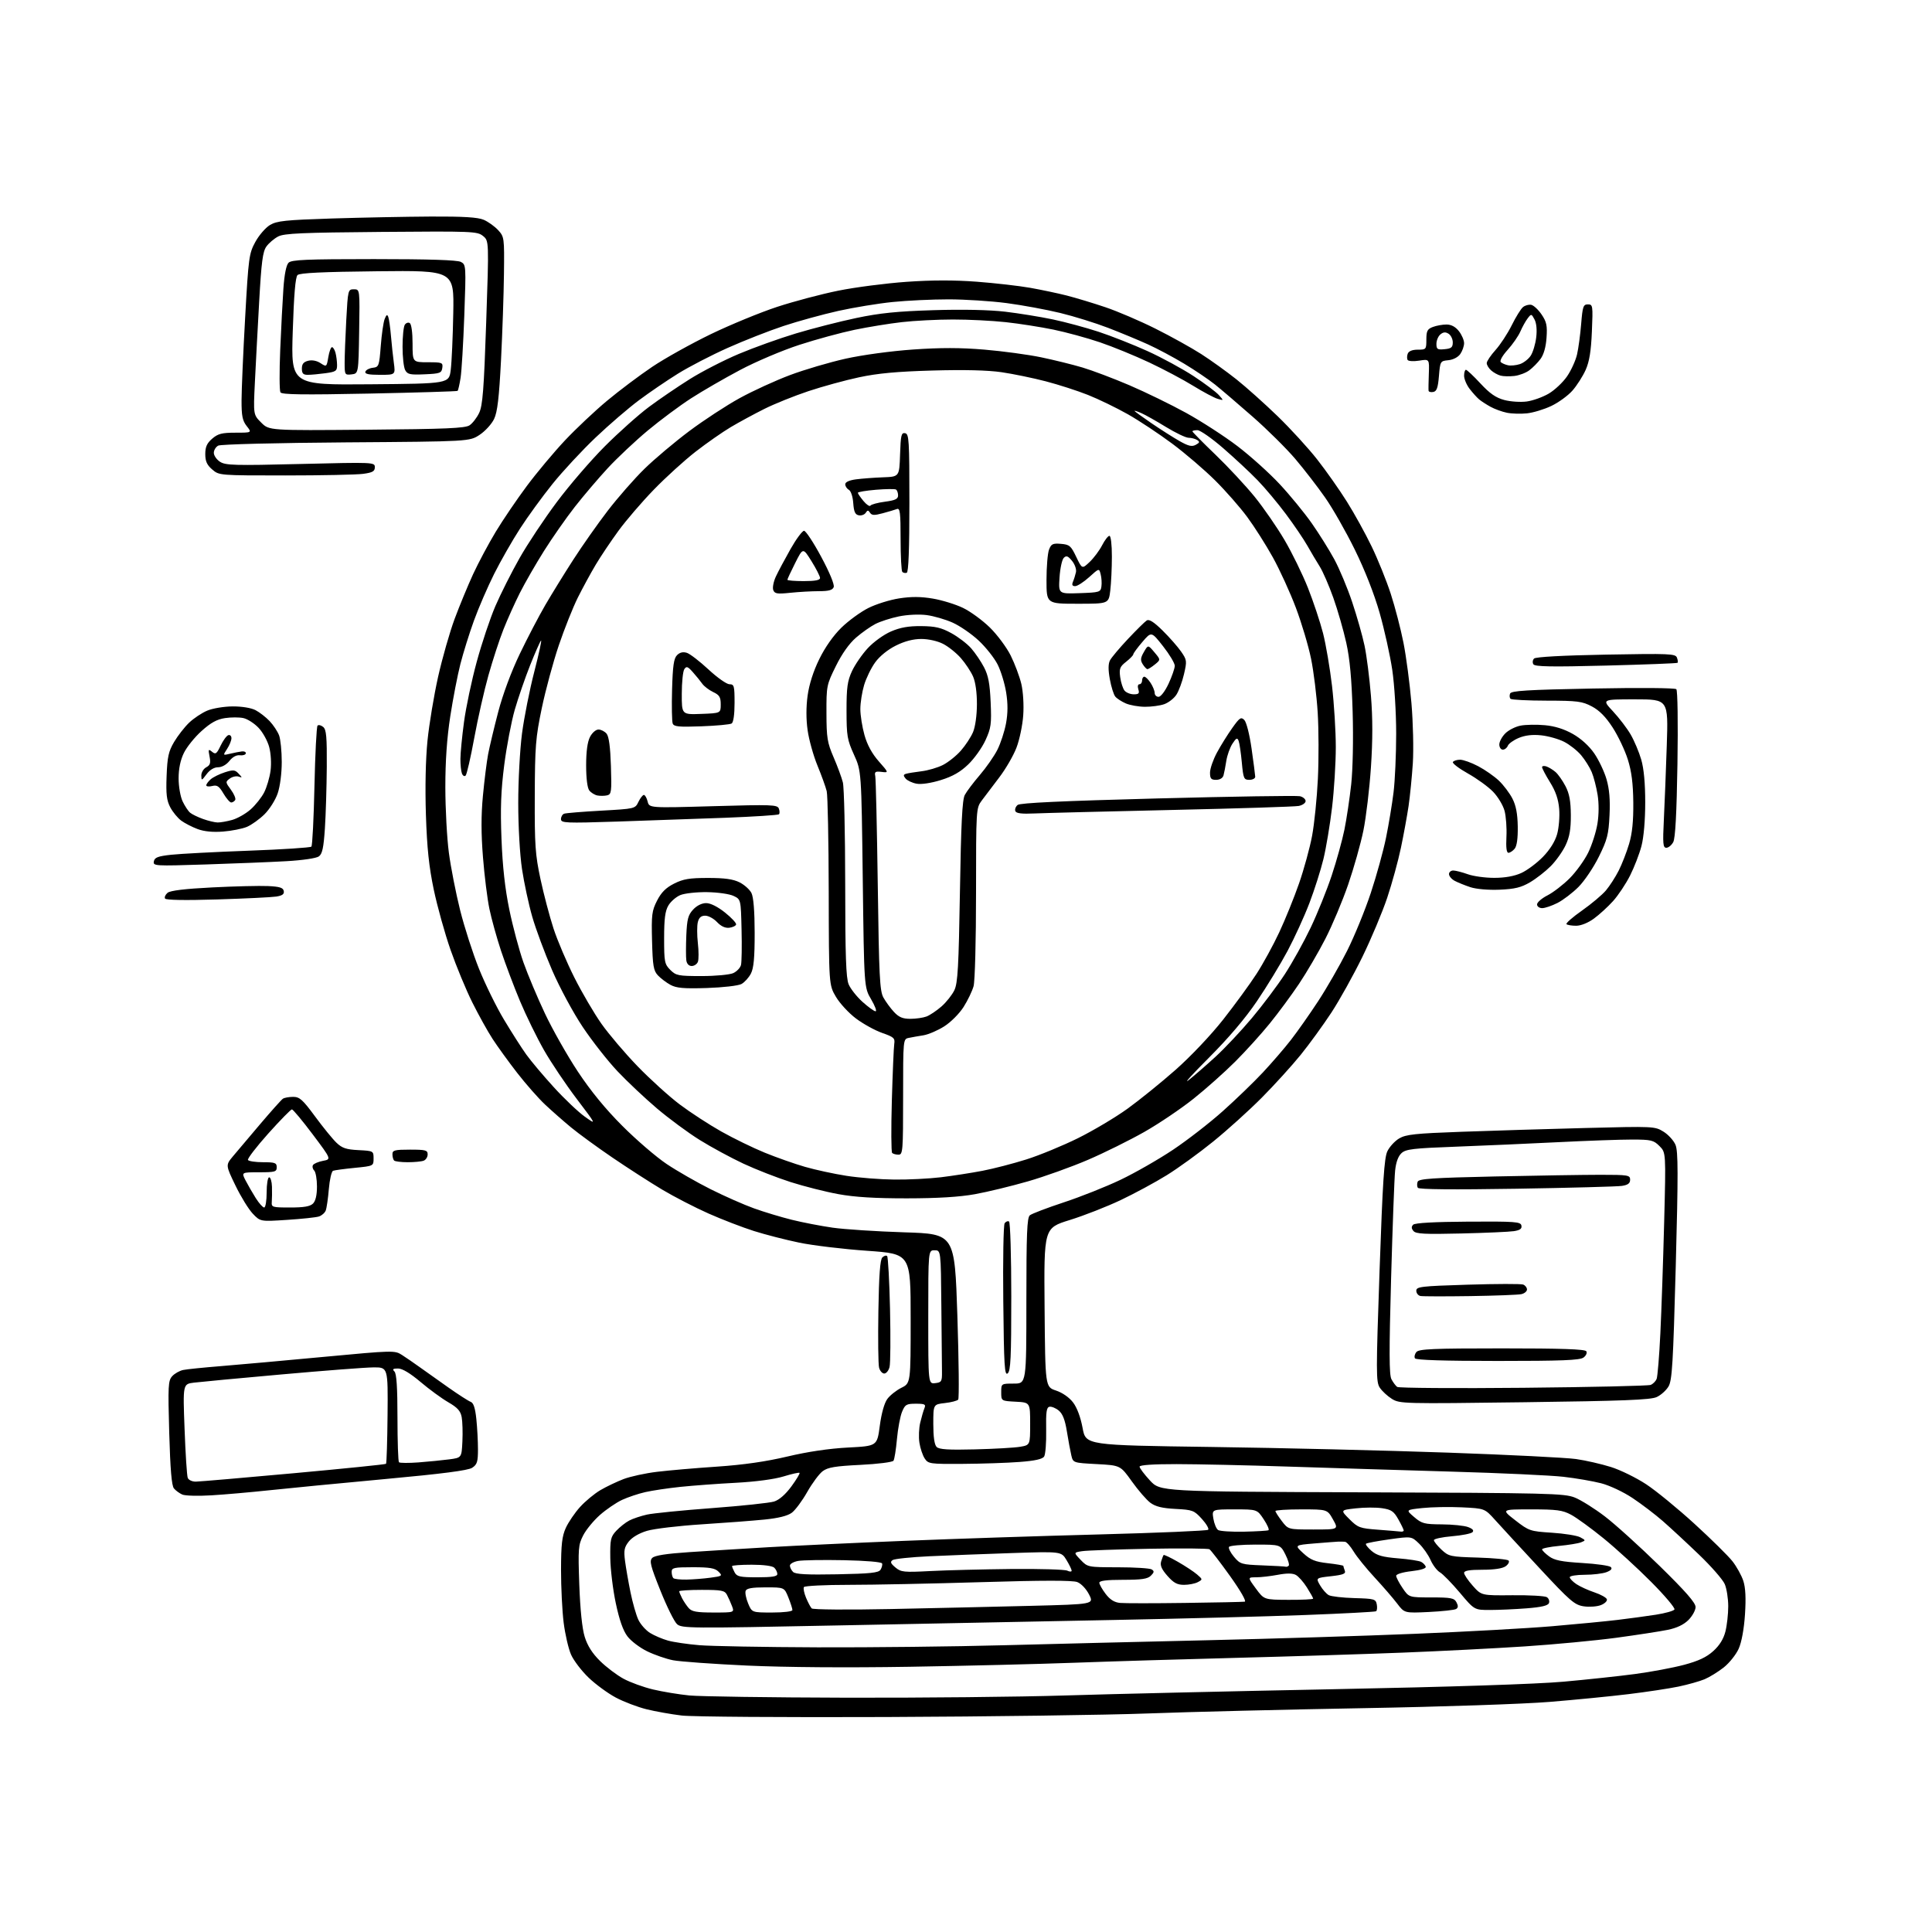 <?xml version="1.0" encoding="UTF-8" standalone="no"?>
<svg 
  version="1.1" 
  xmlns="http://www.w3.org/2000/svg" 
  xmlns:xlink="http://www.w3.org/1999/xlink" 
  xmlns:svg="http://www.w3.org/2000/svg"
  xmlns:rdf="http://www.w3.org/1999/02/22-rdf-syntax-ns#"
  xmlns:cc="http://creativecommons.org/ns#"
  xmlns:dc="http://purl.org/dc/elements/1.1/"
  viewBox="0 0 768 768"
  width="768"
  height="768"
>
<style>svg {background-color: white; }</style>"
<path stroke="none" fill="black" fill-rule="evenodd" d="M352.50,682.54C311.80,682.71 275.12,682.44 271.00,681.95C266.88,681.46 260.58,680.34 257.00,679.46C253.43,678.57 247.93,676.48 244.78,674.80C241.63,673.12 236.76,669.56 233.97,666.88C231.18,664.20 228.04,660.09 227.01,657.75C225.97,655.41 224.65,649.68 224.06,645.02C223.48,640.36 223.01,630.92 223.02,624.03C223.04,613.94 223.41,610.69 224.92,607.36C225.96,605.09 228.50,601.35 230.57,599.06C232.64,596.77 236.29,593.75 238.67,592.35C241.06,590.95 245.22,588.97 247.91,587.94C250.61,586.92 256.57,585.62 261.16,585.07C265.75,584.51 276.48,583.58 285.00,583.01C295.58,582.29 304.47,581.01 313.00,578.99C321.09,577.07 329.59,575.81 337.08,575.42C348.67,574.82 348.67,574.82 349.73,566.79C350.38,561.86 351.53,557.74 352.71,556.13C353.77,554.68 356.29,552.68 358.31,551.67C362.00,549.84 362.00,549.84 362.00,524.13C362.00,498.42 362.00,498.42 344.75,497.21C335.26,496.55 323.10,495.09 317.71,493.97C312.33,492.86 304.23,490.78 299.71,489.35C295.20,487.92 287.08,484.80 281.69,482.41C276.29,480.02 267.97,475.72 263.19,472.87C258.41,470.01 249.55,464.31 243.50,460.19C237.45,456.08 230.03,450.66 227.00,448.16C223.97,445.66 219.32,441.56 216.65,439.06C213.99,436.55 209.01,430.90 205.60,426.50C202.18,422.10 197.78,416.02 195.82,413.00C193.85,409.98 190.23,403.45 187.76,398.50C185.29,393.55 181.40,384.17 179.12,377.65C176.84,371.12 173.83,360.32 172.43,353.65C170.52,344.52 169.74,337.14 169.31,323.97C168.95,313.17 169.19,301.85 169.93,294.47C170.59,287.89 172.50,276.43 174.16,269.00C175.83,261.57 178.79,251.22 180.73,246.00C182.67,240.78 185.98,232.78 188.07,228.23C190.17,223.69 194.22,216.10 197.07,211.38C199.92,206.66 205.49,198.46 209.45,193.15C213.41,187.84 220.22,179.71 224.57,175.08C228.93,170.45 236.45,163.36 241.29,159.33C246.12,155.30 254.20,149.23 259.25,145.83C264.29,142.44 274.80,136.59 282.59,132.82C290.38,129.06 302.22,124.19 308.91,121.99C315.59,119.80 326.56,116.89 333.28,115.54C340.00,114.18 352.18,112.61 360.35,112.03C370.44,111.32 379.40,111.31 388.35,111.99C395.58,112.54 405.11,113.63 409.52,114.41C413.93,115.19 420.45,116.57 424.02,117.47C427.58,118.38 434.48,120.46 439.34,122.10C444.20,123.73 453.20,127.59 459.34,130.66C465.48,133.73 473.65,138.27 477.50,140.74C481.35,143.21 487.65,147.74 491.50,150.80C495.35,153.86 502.71,160.45 507.86,165.43C513.01,170.42 520.10,178.17 523.61,182.65C527.13,187.13 532.43,194.66 535.39,199.38C538.36,204.09 542.79,212.13 545.25,217.23C547.72,222.33 551.13,230.78 552.83,236.00C554.53,241.22 556.82,250.00 557.90,255.50C558.99,261.00 560.41,271.80 561.07,279.50C561.73,287.24 561.97,297.93 561.62,303.41C561.26,308.86 560.50,316.51 559.93,320.41C559.35,324.31 557.99,331.77 556.89,337.00C555.80,342.23 553.34,351.17 551.44,356.87C549.53,362.57 545.09,373.15 541.57,380.37C538.04,387.59 532.50,397.55 529.26,402.50C526.01,407.45 520.52,415.02 517.05,419.31C513.57,423.61 506.61,431.27 501.58,436.34C496.54,441.41 487.84,449.27 482.23,453.81C476.63,458.35 468.32,464.37 463.77,467.18C459.22,470.00 451.00,474.44 445.50,477.05C440.00,479.66 430.88,483.23 425.24,484.98C414.97,488.16 414.97,488.16 415.24,519.75C415.50,551.33 415.50,551.33 419.77,552.76C422.35,553.62 425.03,555.49 426.56,557.49C428.14,559.56 429.56,563.38 430.35,567.65C431.62,574.50 431.62,574.50 481.56,575.19C509.03,575.57 551.30,576.58 575.50,577.44C599.70,578.29 622.65,579.44 626.50,579.99C630.35,580.54 636.59,581.97 640.38,583.16C644.16,584.35 650.46,587.44 654.38,590.02C658.29,592.59 666.93,599.66 673.57,605.73C680.21,611.79 687.01,618.50 688.68,620.63C690.35,622.76 692.29,626.27 693.00,628.44C693.88,631.14 694.08,635.30 693.66,641.74C693.28,647.52 692.33,652.73 691.17,655.36C690.13,657.69 687.46,661.05 685.23,662.82C683.00,664.58 679.56,666.70 677.59,667.53C675.61,668.35 670.96,669.66 667.25,670.44C663.54,671.21 654.65,672.56 647.50,673.43C640.35,674.31 626.17,675.70 616.00,676.53C605.71,677.37 572.86,678.48 542.00,679.02C511.48,679.56 473.00,680.50 456.50,681.12C440.00,681.74 393.20,682.38 352.50,682.54zM336.22,674.86C366.32,674.94 405.47,674.54 423.22,673.98C440.97,673.42 489.02,672.30 530.00,671.49C576.41,670.58 610.91,669.45 621.50,668.50C630.85,667.66 643.67,666.29 650.00,665.44C656.33,664.60 665.06,662.96 669.42,661.80C675.16,660.27 678.36,658.77 681.05,656.33C683.55,654.08 685.13,651.52 685.88,648.55C686.50,646.11 687.00,641.60 687.00,638.53C687.00,635.45 686.38,631.49 685.62,629.72C684.87,627.95 680.26,622.66 675.37,617.98C670.49,613.29 664.02,607.30 661.00,604.66C657.98,602.02 652.58,597.91 649.00,595.52C645.33,593.07 639.89,590.51 636.50,589.63C633.20,588.78 626.45,587.61 621.50,587.05C616.55,586.48 596.52,585.55 577.00,584.99C557.48,584.42 528.23,583.52 512.00,582.99C495.77,582.45 475.86,582.02 467.75,582.01C458.36,582.00 453.00,582.37 453.00,583.02C453.00,583.58 454.84,586.04 457.10,588.49C461.19,592.93 461.19,592.93 541.35,593.22C615.53,593.48 621.83,593.64 625.98,595.29C628.44,596.27 633.83,599.64 637.95,602.79C642.07,605.93 651.87,614.80 659.74,622.50C670.09,632.64 674.03,637.14 674.02,638.83C674.01,640.11 672.73,642.42 671.19,643.97C669.31,645.84 666.56,647.15 662.94,647.89C659.95,648.50 650.75,649.92 642.50,651.04C634.25,652.15 617.83,653.70 606.00,654.48C594.17,655.25 572.35,656.37 557.50,656.95C542.65,657.53 512.95,658.47 491.50,659.02C470.05,659.57 441.02,660.45 427.00,660.97C412.98,661.49 383.50,662.21 361.50,662.57C336.46,662.97 312.34,662.79 297.00,662.09C283.52,661.47 270.25,660.51 267.50,659.97C264.75,659.42 260.13,657.82 257.24,656.41C254.35,655.00 250.83,652.34 249.43,650.49C247.69,648.22 246.20,643.98 244.79,637.32C243.64,631.92 242.66,623.83 242.60,619.34C242.51,611.94 242.73,610.92 245.00,608.49C246.38,607.02 248.69,605.19 250.15,604.43C251.60,603.67 254.75,602.62 257.15,602.08C259.54,601.54 271.18,600.38 283.00,599.50C294.82,598.61 305.95,597.44 307.71,596.88C309.76,596.24 312.25,594.06 314.58,590.89C316.59,588.15 318.05,585.72 317.83,585.49C317.60,585.27 314.73,585.90 311.46,586.91C307.84,588.02 300.40,589.01 292.50,589.43C285.35,589.80 275.45,590.54 270.50,591.05C265.55,591.57 259.25,592.51 256.50,593.14C253.75,593.76 249.60,595.16 247.28,596.23C244.96,597.31 241.01,600.00 238.49,602.22C235.98,604.43 232.97,608.09 231.82,610.35C229.88,614.15 229.77,615.58 230.28,629.97C230.64,639.89 231.41,647.37 232.43,650.66C233.52,654.20 235.44,657.22 238.52,660.26C240.99,662.70 245.19,665.88 247.85,667.32C250.52,668.77 255.80,670.69 259.60,671.59C263.39,672.49 269.88,673.56 274.00,673.97C278.12,674.38 306.12,674.78 336.22,674.86zM325.00,654.84C346.18,654.91 379.48,654.54 399.00,654.01C418.52,653.49 454.98,652.59 480.00,652.02C505.02,651.45 542.15,650.30 562.50,649.46C582.85,648.63 607.38,647.27 617.00,646.45C626.62,645.63 638.33,644.50 643.00,643.94C647.67,643.38 654.54,642.45 658.25,641.87C661.96,641.29 665.28,640.36 665.62,639.80C665.97,639.24 661.81,634.31 656.37,628.84C650.94,623.37 642.45,615.60 637.50,611.57C632.55,607.54 626.71,603.29 624.51,602.12C621.10,600.30 618.84,600.00 608.64,600.00C596.76,600.00 596.76,600.00 602.36,604.35C607.79,608.57 608.24,608.72 616.92,609.28C621.84,609.60 626.91,610.41 628.17,611.09C630.38,612.28 630.39,612.34 628.48,613.10C627.39,613.53 623.46,614.17 619.75,614.52C616.04,614.87 613.00,615.49 613.00,615.89C613.00,616.29 614.24,617.54 615.75,618.65C617.92,620.25 620.70,620.81 628.92,621.31C634.65,621.65 639.78,622.38 640.33,622.93C640.99,623.59 640.41,624.28 638.60,624.96C637.10,625.53 633.20,626.00 629.93,626.00C626.67,626.00 624.00,626.44 624.00,626.98C624.00,627.51 625.20,628.75 626.66,629.73C628.12,630.70 631.35,632.17 633.84,633.00C636.32,633.83 638.54,635.06 638.76,635.74C638.98,636.43 637.89,637.47 636.33,638.07C634.77,638.66 631.70,638.87 629.50,638.53C625.91,637.98 624.10,636.41 612.00,623.39C604.58,615.40 596.63,606.78 594.35,604.24C590.20,599.63 590.20,599.63 581.14,599.19C576.15,598.95 569.09,599.08 565.43,599.47C558.79,600.18 558.79,600.18 562.15,603.05C565.19,605.66 566.20,605.92 573.18,605.96C577.41,605.98 582.10,606.47 583.60,607.04C585.43,607.73 586.00,608.40 585.32,609.08C584.76,609.64 581.09,610.36 577.15,610.69C573.22,611.02 570.00,611.72 570.00,612.24C570.00,612.77 571.36,614.46 573.01,616.01C575.90,618.71 576.52,618.84 587.43,619.16C593.71,619.35 599.21,619.87 599.67,620.33C600.12,620.79 599.62,621.80 598.56,622.58C597.30,623.50 594.04,624.00 589.31,624.00C584.13,624.00 582.00,624.36 582.00,625.25C582.00,625.94 583.55,628.24 585.45,630.37C588.90,634.25 588.90,634.25 601.20,634.13C607.96,634.06 614.13,634.41 614.90,634.90C615.66,635.40 616.04,636.45 615.74,637.24C615.34,638.27 612.74,638.88 606.84,639.34C602.25,639.70 595.71,639.99 592.30,639.99C586.09,640.00 586.09,640.00 580.30,633.11C577.11,629.33 573.56,625.69 572.40,625.03C571.25,624.37 569.57,622.16 568.67,620.12C567.77,618.08 565.69,615.12 564.05,613.55C561.06,610.69 561.06,610.69 552.29,611.91C547.47,612.59 543.29,613.37 543.01,613.66C542.73,613.94 543.72,615.22 545.20,616.50C547.33,618.32 549.57,618.96 555.70,619.46C559.99,619.80 564.15,620.44 564.94,620.87C565.73,621.29 566.55,622.15 566.75,622.76C566.99,623.47 564.86,624.14 561.06,624.57C557.60,624.96 555.00,625.75 555.00,626.40C555.00,627.02 556.14,629.22 557.54,631.27C560.07,635.00 560.07,635.00 569.00,635.00C576.81,635.00 578.06,635.24 578.97,636.94C579.71,638.33 579.67,639.08 578.84,639.60C578.20,640.00 573.31,640.53 567.98,640.79C558.29,641.25 558.29,641.25 555.39,637.43C553.80,635.33 549.76,630.66 546.42,627.05C543.08,623.45 539.33,618.81 538.09,616.75C536.85,614.69 535.31,612.95 534.67,612.88C534.03,612.82 532.83,612.79 532.00,612.82C531.17,612.85 526.91,613.18 522.53,613.54C514.56,614.21 514.56,614.21 518.10,617.46C520.99,620.10 522.79,620.83 527.82,621.40C531.22,621.78 534.00,622.27 534.00,622.47C534.00,622.67 534.26,623.52 534.58,624.36C535.05,625.58 533.96,626.02 529.10,626.57C523.04,627.25 523.04,627.25 524.77,630.22C525.72,631.84 527.27,633.59 528.21,634.10C529.16,634.61 533.74,635.14 538.39,635.27C546.31,635.49 546.88,635.65 547.29,637.77C547.53,639.02 547.40,640.25 547.00,640.50C546.60,640.75 533.95,641.42 518.88,641.99C503.82,642.56 469.45,643.45 442.50,643.97C415.55,644.49 365.96,645.47 332.29,646.15C273.94,647.33 270.99,647.30 269.11,645.60C268.02,644.61 265.05,638.61 262.51,632.25C258.53,622.32 258.08,620.49 259.29,619.29C260.25,618.32 264.91,617.60 274.10,616.99C281.47,616.50 295.60,615.62 305.50,615.04C315.40,614.46 339.48,613.32 359.00,612.53C378.52,611.73 413.62,610.57 437.00,609.96C460.38,609.34 479.84,608.51 480.26,608.11C480.68,607.71 479.55,605.77 477.76,603.79C474.68,600.40 474.09,600.17 467.28,599.82C461.96,599.54 459.33,598.89 457.28,597.37C455.75,596.23 452.45,592.41 449.94,588.90C445.37,582.50 445.37,582.50 435.97,582.00C426.57,581.50 426.57,581.50 425.86,578.50C425.47,576.85 424.68,572.58 424.10,569.00C423.36,564.39 422.41,561.98 420.86,560.71C419.66,559.72 418.01,559.05 417.19,559.21C416.00,559.44 415.74,561.26 415.87,568.50C415.96,573.45 415.59,578.17 415.06,578.99C414.38,580.03 411.40,580.69 405.29,581.15C400.46,581.52 390.32,581.87 382.77,581.91C369.59,582.00 368.99,581.91 367.57,579.75C366.76,578.51 365.82,575.70 365.48,573.50C365.13,571.30 365.28,567.70 365.81,565.50C366.34,563.30 367.09,560.71 367.49,559.75C368.11,558.25 367.62,558.00 364.06,558.00C360.30,558.00 359.77,558.32 358.57,561.25C357.83,563.04 356.93,567.90 356.55,572.05C356.18,576.20 355.56,580.07 355.18,580.65C354.80,581.23 348.96,581.97 342.04,582.31C332.03,582.80 329.08,583.29 327.04,584.81C325.64,585.85 322.88,589.57 320.89,593.08C318.91,596.58 316.15,600.29 314.77,601.33C313.09,602.58 309.45,603.49 303.88,604.05C299.27,604.51 288.04,605.37 278.92,605.95C269.81,606.53 260.05,607.69 257.23,608.52C254.08,609.46 251.28,611.09 249.96,612.77C248.15,615.07 247.92,616.29 248.46,620.50C248.82,623.25 249.80,628.88 250.64,633.00C251.48,637.12 252.88,642.02 253.75,643.87C254.63,645.72 256.73,648.09 258.42,649.13C260.11,650.17 263.30,651.53 265.50,652.15C267.70,652.77 273.32,653.60 278.00,653.99C282.68,654.38 303.82,654.76 325.00,654.84zM283.63,641.00C291.95,641.00 291.95,641.00 290.97,638.43C290.44,637.02 289.53,635.00 288.96,633.93C288.06,632.24 286.80,632.00 278.96,632.00C274.03,632.00 270.00,632.25 270.00,632.57C270.00,632.88 270.51,634.11 271.13,635.32C271.75,636.52 272.94,638.29 273.78,639.25C275.01,640.65 276.95,641.00 283.63,641.00zM306.95,641.00C311.54,641.00 315.00,640.58 315.00,640.02C315.00,639.48 314.28,637.23 313.39,635.02C311.78,631.00 311.78,631.00 304.36,631.00C298.96,631.00 296.79,631.38 296.41,632.38C296.11,633.14 296.56,635.39 297.39,637.38C298.90,641.00 298.90,641.00 306.95,641.00zM354.00,639.62C370.77,639.27 395.84,638.70 409.70,638.35C434.89,637.71 434.89,637.71 432.91,633.82C431.75,631.56 429.78,629.49 428.21,628.89C426.35,628.18 414.46,628.19 390.12,628.93C370.66,629.52 346.95,630.00 337.43,630.00C327.91,630.00 319.87,630.40 319.57,630.89C319.26,631.39 319.65,633.30 320.42,635.14C321.19,636.99 322.20,638.89 322.66,639.37C323.13,639.86 337.00,639.97 354.00,639.62zM471.00,637.19C483.38,637.03 494.08,636.80 494.80,636.69C495.56,636.58 493.17,632.40 488.96,626.50C485.03,621.01 481.35,616.22 480.78,615.86C480.21,615.51 469.33,615.42 456.62,615.66C443.90,615.90 431.98,616.33 430.13,616.62C426.76,617.14 426.76,617.14 429.57,620.07C432.37,622.99 432.41,623.00 444.44,623.02C451.07,623.02 457.10,623.41 457.82,623.87C458.89,624.55 458.83,625.03 457.50,626.35C456.21,627.65 453.85,628.00 446.43,628.00C439.96,628.00 437.00,628.36 437.00,629.16C437.00,629.79 438.13,631.79 439.50,633.59C441.26,635.90 442.97,636.97 445.25,637.19C447.04,637.36 458.62,637.36 471.00,637.19zM512.25,635.96C517.61,635.98 522.00,635.77 522.00,635.48C522.00,635.19 520.88,633.19 519.51,631.02C518.15,628.86 516.16,626.62 515.10,626.05C513.79,625.35 511.48,625.34 507.95,626.01C505.08,626.55 501.20,627.00 499.33,627.00C495.94,627.00 495.94,627.00 499.22,631.46C502.50,635.92 502.50,635.92 512.25,635.96zM470.67,630.00C467.95,630.00 466.53,629.23 464.06,626.42C461.74,623.78 461.09,622.27 461.58,620.67C461.95,619.48 462.39,618.34 462.56,618.14C462.74,617.95 465.29,619.16 468.24,620.85C471.19,622.54 474.62,624.80 475.87,625.89C478.11,627.83 478.11,627.87 476.14,628.93C475.03,629.52 472.57,630.00 470.67,630.00zM272.92,627.91C275.44,627.86 279.72,627.53 282.43,627.16C287.14,626.53 287.29,626.42 285.61,624.75C284.22,623.36 282.12,623.00 275.43,623.00C267.92,623.00 267.00,623.20 267.00,624.83C267.00,625.84 267.30,626.97 267.67,627.33C268.03,627.70 270.40,627.96 272.92,627.91zM301.04,627.00C306.90,627.00 309.00,626.66 309.00,625.70C309.00,624.99 308.46,623.86 307.80,623.20C307.07,622.47 303.53,622.00 298.80,622.00C294.51,622.00 291.00,622.25 291.00,622.57C291.00,622.88 291.47,624.00 292.04,625.07C292.93,626.73 294.18,627.00 301.04,627.00zM332.79,625.81C345.94,625.56 349.26,625.21 350.02,624.00C350.54,623.17 350.83,622.05 350.65,621.50C350.47,620.91 344.22,620.38 335.42,620.20C327.21,620.04 319.04,620.17 317.25,620.50C315.46,620.82 314.00,621.66 314.00,622.35C314.00,623.04 314.56,624.17 315.25,624.86C316.18,625.80 320.68,626.04 332.79,625.81zM369.93,624.51C376.29,624.18 390.73,623.82 402.00,623.70C413.27,623.59 423.29,623.89 424.25,624.36C425.22,624.83 426.00,624.83 426.00,624.36C425.99,623.89 425.06,621.97 423.93,620.11C421.86,616.72 421.86,616.72 402.18,617.37C391.36,617.73 376.58,618.30 369.35,618.64C362.12,618.98 355.59,619.66 354.85,620.15C353.78,620.85 354.01,621.47 355.93,623.08C358.17,624.96 359.26,625.07 369.93,624.51zM511.08,622.79C511.40,622.91 511.95,622.72 512.29,622.38C512.63,622.03 512.02,620.01 510.94,617.88C508.96,614.00 508.96,614.00 499.04,614.00C493.58,614.00 488.86,614.41 488.55,614.92C488.24,615.42 489.14,617.20 490.55,618.88C492.99,621.78 493.53,621.94 501.81,622.26C506.59,622.44 510.76,622.68 511.08,622.79zM494.50,608.87C499.45,608.76 503.83,608.50 504.23,608.29C504.64,608.08 503.79,606.13 502.35,603.95C499.73,600.00 499.73,600.00 490.74,600.00C481.74,600.00 481.74,600.00 482.33,603.67C482.66,605.69 483.51,607.72 484.21,608.20C484.92,608.67 489.55,608.97 494.50,608.87zM556.75,608.83C557.44,608.93 558.00,608.72 558.00,608.39C558.00,608.05 557.04,606.07 555.87,603.98C554.06,600.76 553.09,600.09 549.41,599.54C547.03,599.18 542.33,599.20 538.95,599.59C532.81,600.28 532.81,600.28 536.42,603.89C539.78,607.26 540.55,607.54 547.76,608.08C552.02,608.41 556.06,608.74 556.75,608.83zM522.11,608.00C532.13,608.00 532.13,608.00 529.88,604.00C527.63,600.00 527.63,600.00 517.32,600.00C511.64,600.00 507.00,600.30 507.00,600.66C507.00,601.02 508.15,602.82 509.55,604.66C512.10,608.00 512.10,608.00 522.11,608.00zM84.00,594.42C78.78,594.74 73.58,594.60 72.47,594.11C71.35,593.62 69.85,592.53 69.14,591.67C68.23,590.58 67.69,584.11 67.27,569.56C66.74,550.85 66.85,548.82 68.45,547.06C69.42,545.99 71.40,544.87 72.85,544.58C74.31,544.28 81.12,543.59 88.00,543.04C94.88,542.48 113.18,540.84 128.68,539.38C156.41,536.78 156.91,536.77 159.79,538.62C161.40,539.65 164.60,541.85 166.89,543.50C169.19,545.15 174.32,548.79 178.29,551.59C182.25,554.38 186.22,556.93 187.10,557.25C188.22,557.65 188.89,559.67 189.35,564.06C189.71,567.49 190.00,572.92 190.00,576.12C190.00,581.10 189.66,582.17 187.70,583.46C186.08,584.53 175.97,585.84 152.95,587.96C135.10,589.61 114.42,591.61 107.00,592.41C99.58,593.20 89.22,594.11 84.00,594.42zM77.86,588.97C79.31,588.95 96.81,587.45 116.75,585.63C136.69,583.81 153.20,582.13 153.45,581.89C153.69,581.65 153.96,572.91 154.06,562.48C154.23,543.50 154.23,543.50 148.37,543.56C145.14,543.59 128.78,544.85 112.00,546.35C95.22,547.84 79.52,549.32 77.10,549.62C72.69,550.17 72.69,550.17 73.37,568.05C73.73,577.89 74.30,586.62 74.63,587.47C74.95,588.32 76.38,588.99 77.86,588.97zM166.35,581.33C170.28,581.03 175.75,580.49 178.50,580.13C183.50,579.48 183.50,579.48 183.81,572.99C183.98,569.42 183.85,565.07 183.53,563.33C183.07,560.87 181.87,559.54 178.22,557.43C175.62,555.93 170.65,552.30 167.17,549.35C163.03,545.86 159.93,544.00 158.22,544.00C156.18,544.00 155.87,544.27 156.80,545.20C157.64,546.04 158.00,551.54 158.00,563.53C158.00,572.96 158.27,580.94 158.60,581.27C158.93,581.60 162.42,581.62 166.35,581.33zM387.57,576.15C395.23,575.96 403.30,575.50 405.50,575.12C409.50,574.44 409.50,574.44 409.50,565.97C409.50,557.50 409.50,557.50 403.75,557.20C398.00,556.90 398.00,556.90 398.00,553.45C398.00,550.00 398.00,550.00 403.00,550.00C408.00,550.00 408.00,550.00 408.00,517.12C408.00,490.38 408.26,484.03 409.38,483.10C410.14,482.47 416.22,480.15 422.89,477.95C429.57,475.75 439.73,471.71 445.48,468.96C451.24,466.21 460.62,460.84 466.35,457.01C472.07,453.18 480.97,446.28 486.12,441.66C491.28,437.05 498.43,430.15 502.00,426.33C505.57,422.51 510.58,416.71 513.12,413.44C515.67,410.17 520.55,403.23 523.98,398.00C527.41,392.77 532.58,383.77 535.48,378.00C538.38,372.23 542.62,361.88 544.90,355.00C547.18,348.12 549.91,338.23 550.97,333.00C552.04,327.77 553.38,319.69 553.95,315.03C554.53,310.37 555.00,299.85 555.00,291.65C555.00,283.31 554.31,272.13 553.44,266.25C552.58,260.47 550.32,250.29 548.42,243.62C546.29,236.14 542.51,226.52 538.56,218.50C535.05,211.35 529.72,202.00 526.72,197.73C523.73,193.45 518.40,186.56 514.89,182.42C511.37,178.28 503.77,170.75 498.00,165.69C492.23,160.62 485.48,154.86 483.00,152.87C480.52,150.88 475.01,147.15 470.75,144.59C466.49,142.02 459.97,138.54 456.25,136.86C452.54,135.18 445.45,132.24 440.50,130.33C435.55,128.42 427.00,125.76 421.50,124.42C416.00,123.08 406.41,121.31 400.20,120.49C393.98,119.67 383.57,119.00 377.05,119.00C370.54,119.00 360.55,119.47 354.86,120.05C349.16,120.62 339.42,122.22 333.21,123.60C327.00,124.99 317.24,127.67 311.51,129.57C305.78,131.46 295.77,135.39 289.26,138.30C282.75,141.21 273.85,145.82 269.47,148.55C265.09,151.27 258.13,156.01 254.01,159.09C249.88,162.16 242.12,168.83 236.77,173.92C231.42,179.00 223.71,187.30 219.64,192.36C215.57,197.42 209.74,205.43 206.69,210.17C203.63,214.90 199.02,222.98 196.44,228.12C193.86,233.27 190.24,241.63 188.40,246.71C186.56,251.78 184.14,259.55 183.01,263.97C181.88,268.39 180.07,277.74 178.99,284.75C177.66,293.36 177.02,302.53 177.03,313.00C177.04,321.52 177.67,333.24 178.44,339.03C179.21,344.82 181.22,355.07 182.91,361.82C184.60,368.57 187.98,379.06 190.42,385.13C192.86,391.20 197.32,400.29 200.35,405.33C203.37,410.37 207.35,416.61 209.20,419.18C211.04,421.76 215.97,427.61 220.14,432.18C224.31,436.76 229.85,442.02 232.44,443.87C237.16,447.24 237.16,447.24 229.29,436.87C224.96,431.17 219.10,422.44 216.27,417.49C213.44,412.53 209.14,403.75 206.72,397.98C204.30,392.20 200.91,383.21 199.18,377.99C197.45,372.77 195.37,365.26 194.55,361.31C193.72,357.35 192.57,348.11 191.99,340.78C191.24,331.41 191.23,324.12 191.97,316.30C192.55,310.17 193.48,302.75 194.03,299.83C194.59,296.90 196.39,289.33 198.04,283.02C199.87,276.04 203.22,267.02 206.58,260.02C209.62,253.68 214.21,244.90 216.77,240.50C219.34,236.10 224.33,228.00 227.88,222.50C231.42,217.00 237.59,208.22 241.60,203.00C245.61,197.78 252.17,190.29 256.19,186.36C260.21,182.43 268.23,175.68 274.00,171.36C279.77,167.04 288.79,161.14 294.04,158.26C299.28,155.38 308.28,151.26 314.04,149.10C319.79,146.94 329.72,144.02 336.10,142.59C342.81,141.10 354.10,139.56 362.92,138.94C373.90,138.17 381.82,138.18 391.32,138.98C398.57,139.59 408.71,140.96 413.85,142.03C419.00,143.10 426.41,144.93 430.34,146.10C434.26,147.27 442.65,150.44 448.98,153.15C455.32,155.87 465.45,160.80 471.50,164.13C477.55,167.46 486.72,173.39 491.88,177.32C497.04,181.25 504.62,188.07 508.72,192.48C512.83,196.89 518.55,203.88 521.44,208.00C524.33,212.12 528.36,218.56 530.39,222.30C532.42,226.04 535.63,233.70 537.51,239.33C539.39,244.95 541.61,252.76 542.43,256.68C543.26,260.59 544.40,269.56 544.97,276.60C545.69,285.46 545.69,294.20 544.97,304.96C544.40,313.50 543.05,324.83 541.98,330.11C540.90,335.40 538.17,345.07 535.92,351.61C533.67,358.15 529.59,367.86 526.85,373.19C524.12,378.52 519.41,386.57 516.39,391.08C513.36,395.60 508.11,402.71 504.71,406.89C501.32,411.08 495.15,417.88 491.02,422.01C486.88,426.15 479.45,432.77 474.50,436.72C469.55,440.68 460.74,446.63 454.92,449.94C449.09,453.25 438.97,458.27 432.42,461.08C425.87,463.89 415.13,467.74 408.55,469.63C401.98,471.52 392.53,473.81 387.55,474.71C381.40,475.82 372.74,476.35 360.50,476.36C347.86,476.37 339.75,475.88 333.28,474.69C328.20,473.77 319.65,471.60 314.28,469.89C308.90,468.17 300.45,464.87 295.50,462.56C290.55,460.24 282.75,456.02 278.17,453.17C273.59,450.33 265.94,444.68 261.17,440.64C256.40,436.59 249.35,429.95 245.50,425.88C241.65,421.81 235.43,413.90 231.69,408.31C227.87,402.61 222.51,392.67 219.49,385.71C216.54,378.88 212.97,369.28 211.57,364.39C210.16,359.50 208.34,351.00 207.51,345.50C206.65,339.78 206.01,328.56 206.01,319.30C206.00,310.39 206.68,297.90 207.51,291.55C208.35,285.19 210.55,274.10 212.42,266.89C214.28,259.69 215.46,254.18 215.05,254.65C214.63,255.12 212.68,259.55 210.71,264.50C208.74,269.45 206.01,277.37 204.64,282.09C203.28,286.81 201.39,296.71 200.44,304.09C199.13,314.36 198.87,321.24 199.35,333.50C199.78,344.52 200.75,353.27 202.47,361.61C203.84,368.27 206.36,377.70 208.07,382.55C209.79,387.40 213.63,396.56 216.63,402.90C219.62,409.24 225.50,419.62 229.70,425.97C234.78,433.64 240.70,440.88 247.42,447.59C252.96,453.14 260.88,459.95 265.02,462.72C269.16,465.49 277.03,470.00 282.52,472.75C288.01,475.50 295.76,478.92 299.75,480.35C303.74,481.79 310.49,483.82 314.75,484.88C319.01,485.94 326.32,487.35 331.00,488.02C335.68,488.69 348.50,489.52 359.50,489.87C379.50,490.50 379.50,490.50 380.57,523.00C381.15,540.88 381.30,555.89 380.90,556.36C380.50,556.84 378.11,557.46 375.59,557.74C371.00,558.26 371.00,558.26 371.00,566.06C371.00,571.19 371.45,574.31 372.32,575.18C373.32,576.18 376.98,576.42 387.57,576.15zM606.00,557.41C557.80,558.04 556.42,558.01 553.30,556.08C551.55,554.99 549.38,552.98 548.48,551.61C546.98,549.33 546.98,545.67 548.40,505.03C549.63,469.71 550.25,460.28 551.49,457.67C552.34,455.88 554.46,453.57 556.20,452.54C558.89,450.95 562.58,450.56 580.93,449.90C592.79,449.47 614.93,448.79 630.13,448.40C657.34,447.70 657.81,447.72 661.26,449.85C663.19,451.04 665.35,453.42 666.05,455.13C667.10,457.67 667.12,466.64 666.14,503.28C665.09,542.10 664.70,548.70 663.26,551.14C662.34,552.70 660.22,554.60 658.54,555.36C656.14,556.47 645.17,556.90 606.00,557.41zM605.50,551.67C632.45,551.41 655.25,550.90 656.17,550.52C657.09,550.15 658.15,549.09 658.53,548.17C658.91,547.25 659.58,539.08 660.02,530.00C660.46,520.92 661.14,501.05 661.53,485.83C662.24,458.15 662.24,458.15 659.67,455.58C657.32,453.23 656.37,453.00 648.80,452.99C644.23,452.98 631.05,453.45 619.50,454.03C607.95,454.61 589.65,455.41 578.83,455.82C561.82,456.45 558.88,456.79 557.14,458.37C555.81,459.58 554.93,461.96 554.58,465.35C554.28,468.18 553.57,487.49 552.98,508.24C552.17,537.19 552.20,546.52 553.11,548.24C553.76,549.49 554.79,550.87 555.40,551.32C556.00,551.77 578.55,551.93 605.50,551.67zM371.75,549.82C374.28,549.53 374.50,549.16 374.45,545.25C374.43,542.91 374.32,531.10 374.20,519.00C374.00,497.00 374.00,497.00 371.50,497.00C369.00,497.00 369.00,497.00 369.00,523.57C369.00,550.13 369.00,550.13 371.75,549.82zM400.57,545.94C399.33,546.97 399.09,543.05 398.82,517.32C398.64,500.92 398.89,486.94 399.36,486.26C399.84,485.58 400.63,485.27 401.11,485.57C401.60,485.87 402.00,499.31 402.00,515.44C402.00,539.66 401.75,544.96 400.57,545.94zM351.50,546.00C350.70,546.00 349.77,544.93 349.44,543.63C349.11,542.32 348.99,532.22 349.17,521.17C349.40,506.97 349.86,500.74 350.73,499.86C351.41,499.19 352.27,498.94 352.65,499.31C353.02,499.69 353.54,509.17 353.80,520.40C354.05,531.62 353.97,541.97 353.61,543.40C353.26,544.83 352.30,546.00 351.50,546.00zM595.37,541.00C574.04,541.00 562.90,540.65 562.47,539.96C562.12,539.38 562.37,538.26 563.04,537.46C564.05,536.24 569.55,536.00 597.06,536.00C620.75,536.00 630.08,536.32 630.59,537.15C630.99,537.79 630.48,538.91 629.46,539.65C628.01,540.72 620.84,541.00 595.37,541.00zM584.41,515.22C574.47,515.37 565.58,515.35 564.66,515.18C563.75,515.00 563.00,514.06 563.00,513.09C563.00,511.47 564.80,511.26 583.48,510.68C594.74,510.33 604.64,510.31 605.48,510.63C606.31,510.95 607.00,511.83 607.00,512.59C607.00,513.34 605.99,514.18 604.75,514.45C603.51,514.72 594.36,515.07 584.41,515.22zM580.77,490.33C566.28,490.68 562.83,490.50 561.87,489.34C561.02,488.32 560.99,487.61 561.77,486.83C562.47,486.13 570.22,485.70 583.65,485.62C602.46,485.51 604.49,485.66 604.79,487.19C605.04,488.44 604.25,489.02 601.81,489.40C599.99,489.68 590.52,490.10 580.77,490.33zM114.09,484.92C103.50,485.61 103.50,485.61 100.50,482.47C98.85,480.75 95.74,475.70 93.59,471.25C89.68,463.16 89.68,463.16 92.59,459.66C94.19,457.74 99.07,451.97 103.44,446.83C107.80,441.70 111.85,437.17 112.44,436.77C113.02,436.36 114.85,436.03 116.50,436.02C119.09,436.01 120.29,437.08 125.27,443.84C128.44,448.14 132.26,452.84 133.77,454.27C135.98,456.39 137.64,456.95 142.50,457.19C148.43,457.50 148.50,457.53 148.50,460.50C148.50,463.50 148.50,463.50 141.00,464.24C136.88,464.65 133.01,465.17 132.40,465.40C131.80,465.63 131.04,468.90 130.72,472.66C130.41,476.42 129.85,480.27 129.48,481.21C129.11,482.15 127.88,483.22 126.75,483.58C125.61,483.94 119.91,484.55 114.09,484.92zM105.01,480.00C105.56,480.00 106.00,477.30 106.00,474.00C106.00,470.67 106.44,468.00 107.00,468.00C107.55,468.00 108.05,469.69 108.11,471.75C108.17,473.81 108.14,476.51 108.04,477.75C107.87,479.90 108.19,480.00 115.36,480.00C120.84,480.00 123.28,479.58 124.43,478.43C125.46,477.40 126.00,475.05 126.00,471.63C126.00,468.75 125.50,465.90 124.89,465.29C124.28,464.68 124.07,463.70 124.42,463.13C124.78,462.55 126.57,461.80 128.40,461.45C131.74,460.83 131.74,460.83 124.29,450.91C120.19,445.46 116.48,441.00 116.04,441.00C115.60,441.00 111.36,445.33 106.63,450.61C101.90,455.90 98.27,460.63 98.57,461.11C98.87,461.60 101.57,462.00 104.56,462.00C109.33,462.00 110.00,462.25 110.00,464.00C110.00,465.81 109.33,466.00 102.97,466.00C95.95,466.00 95.95,466.00 97.62,469.25C98.55,471.04 100.36,474.19 101.66,476.25C102.96,478.31 104.47,480.00 105.01,480.00zM602.86,472.54C577.65,472.95 564.01,472.82 563.61,472.17C563.27,471.63 563.24,470.54 563.54,469.75C563.99,468.58 569.45,468.20 594.21,467.66C610.77,467.30 629.65,467.00 636.16,467.00C647.24,467.00 648.00,467.13 648.00,468.95C648.00,470.39 647.14,471.04 644.75,471.41C642.96,471.69 624.11,472.19 602.86,472.54zM355.53,468.90C361.04,468.96 369.37,468.54 374.03,467.98C378.69,467.41 386.10,466.26 390.50,465.42C394.90,464.58 402.77,462.54 408.00,460.89C413.23,459.24 422.45,455.44 428.50,452.45C434.55,449.45 443.40,444.19 448.17,440.75C452.94,437.31 461.55,430.35 467.30,425.28C473.35,419.93 481.33,411.51 486.24,405.28C490.90,399.35 496.86,391.19 499.48,387.14C502.10,383.09 506.18,375.64 508.54,370.57C510.91,365.51 514.44,356.78 516.39,351.18C518.34,345.57 520.67,337.06 521.57,332.28C522.47,327.49 523.51,317.25 523.88,309.53C524.25,301.82 524.22,290.02 523.81,283.32C523.40,276.62 522.21,266.94 521.16,261.82C520.11,256.69 517.39,247.57 515.11,241.54C512.84,235.51 508.72,226.51 505.97,221.54C503.21,216.57 498.63,209.35 495.78,205.50C492.94,201.65 487.21,195.12 483.05,190.99C478.90,186.86 471.23,180.28 466.00,176.38C460.77,172.48 452.81,167.20 448.30,164.65C443.80,162.11 436.67,158.65 432.46,156.98C428.25,155.31 420.68,152.87 415.63,151.56C410.59,150.25 402.72,148.63 398.15,147.96C392.66,147.16 383.30,146.93 370.67,147.29C356.56,147.69 348.86,148.40 341.50,149.98C336.00,151.15 326.93,153.64 321.34,155.50C315.75,157.36 307.88,160.53 303.84,162.55C299.80,164.57 293.80,167.82 290.50,169.78C287.20,171.74 280.90,176.14 276.50,179.56C272.10,182.98 264.63,189.77 259.91,194.64C255.18,199.51 248.86,206.88 245.85,211.00C242.84,215.12 238.76,221.20 236.80,224.50C234.83,227.80 231.64,233.67 229.70,237.54C227.77,241.41 224.36,249.96 222.13,256.54C219.90,263.12 216.86,274.35 215.37,281.50C212.92,293.25 212.65,296.61 212.58,316.50C212.51,336.03 212.77,339.73 214.86,349.50C216.16,355.55 218.49,364.38 220.04,369.13C221.59,373.88 225.33,382.65 228.34,388.63C231.35,394.61 236.20,402.88 239.11,407.00C242.02,411.12 248.47,418.71 253.45,423.86C258.43,429.01 265.95,435.82 270.16,439.00C274.37,442.17 281.81,447.02 286.69,449.77C291.57,452.52 299.37,456.32 304.03,458.22C308.69,460.12 315.88,462.65 320.00,463.84C324.12,465.03 331.55,466.64 336.50,467.41C341.45,468.18 350.01,468.85 355.53,468.90zM162.08,462.00C159.47,462.00 157.03,461.70 156.67,461.33C156.30,460.97 156.00,459.84 156.00,458.83C156.00,457.23 156.88,457.00 163.00,457.00C169.20,457.00 170.00,457.22 170.00,458.89C170.00,459.93 169.29,461.06 168.42,461.39C167.55,461.73 164.70,462.00 162.08,462.00zM357.17,459.00C356.16,459.00 355.02,458.69 354.64,458.31C354.26,457.93 354.21,448.59 354.52,437.56C354.84,426.53 355.27,416.36 355.48,414.96C355.82,412.69 355.31,412.23 350.68,410.61C347.83,409.61 343.16,407.04 340.29,404.89C337.43,402.75 333.83,398.86 332.29,396.25C329.50,391.50 329.50,391.50 329.43,354.50C329.39,334.15 329.03,316.15 328.63,314.50C328.23,312.85 326.58,308.28 324.96,304.34C323.34,300.40 321.58,294.10 321.05,290.34C320.42,285.94 320.42,281.01 321.04,276.50C321.66,272.01 323.32,266.81 325.68,262.00C327.98,257.30 331.26,252.64 334.47,249.50C337.29,246.75 342.10,243.24 345.15,241.71C348.20,240.17 353.72,238.44 357.42,237.87C362.25,237.12 366.03,237.14 370.82,237.95C374.50,238.57 379.89,240.24 382.81,241.65C385.73,243.05 390.52,246.55 393.45,249.41C396.37,252.26 400.11,257.28 401.75,260.55C403.38,263.82 405.29,268.91 405.99,271.85C406.72,274.95 407.04,280.23 406.75,284.35C406.48,288.28 405.27,294.08 404.06,297.22C402.86,300.37 399.77,305.70 397.19,309.07C394.61,312.43 391.49,316.56 390.25,318.24C388.02,321.27 388.00,321.63 387.99,354.90C387.99,373.80 387.56,390.05 387.01,392.03C386.47,393.98 384.68,397.70 383.03,400.30C381.35,402.94 377.96,406.34 375.34,408.00C372.76,409.64 369.04,411.23 367.07,411.55C365.11,411.86 362.49,412.32 361.25,412.58C359.00,413.04 359.00,413.04 359.00,436.02C359.00,457.64 358.89,459.00 357.17,459.00zM472.51,429.36C474.70,427.63 479.53,423.43 483.23,420.04C486.93,416.64 493.42,409.73 497.66,404.68C501.90,399.63 507.79,391.79 510.74,387.26C513.70,382.73 518.32,374.40 521.01,368.76C523.70,363.12 527.47,353.77 529.38,348.00C531.30,342.23 533.57,334.03 534.43,329.80C535.29,325.56 536.50,317.47 537.12,311.83C537.77,305.82 538.01,293.88 537.70,283.03C537.31,269.84 536.58,261.91 535.16,255.50C534.06,250.55 531.75,242.51 530.02,237.64C528.29,232.77 525.85,227.14 524.58,225.14C523.32,223.14 521.11,219.43 519.68,216.89C518.25,214.36 514.44,208.73 511.20,204.39C507.97,200.05 502.89,193.98 499.91,190.91C496.94,187.83 490.78,182.10 486.24,178.16C481.70,174.22 477.09,171.00 475.99,171.00C474.90,171.00 474.00,171.21 474.00,171.47C474.00,171.72 478.11,175.89 483.14,180.72C488.17,185.55 495.18,193.09 498.74,197.47C502.29,201.85 507.63,209.58 510.60,214.63C513.58,219.69 517.78,228.28 519.94,233.72C522.09,239.16 524.79,247.26 525.93,251.72C527.07,256.18 528.67,265.60 529.50,272.66C530.32,279.71 531.00,290.67 531.00,297.00C531.00,303.33 530.33,314.13 529.51,321.01C528.69,327.88 527.15,337.10 526.08,341.50C525.01,345.90 522.51,353.77 520.51,359.00C518.52,364.23 514.61,372.77 511.83,378.00C509.04,383.23 503.56,392.23 499.64,398.00C495.02,404.82 488.32,412.70 480.52,420.50C473.92,427.10 470.32,431.09 472.51,429.36zM361.89,405.00C364.08,405.00 366.97,404.58 368.32,404.07C369.67,403.55 372.35,401.75 374.28,400.06C376.20,398.37 378.50,395.46 379.39,393.60C380.73,390.76 381.09,384.37 381.59,354.38C382.03,327.45 382.51,317.93 383.51,316.03C384.24,314.64 386.93,311.07 389.48,308.10C392.03,305.13 395.18,300.61 396.47,298.06C397.76,295.51 399.31,290.78 399.91,287.56C400.66,283.45 400.68,279.76 399.96,275.24C399.39,271.69 397.86,266.69 396.56,264.13C395.26,261.56 391.89,257.30 389.07,254.66C386.25,252.02 381.59,248.81 378.72,247.52C375.85,246.23 371.17,244.87 368.32,244.50C365.33,244.12 360.66,244.34 357.32,245.03C354.12,245.69 349.93,247.04 348.00,248.03C346.07,249.02 342.60,251.46 340.28,253.47C337.58,255.80 334.69,259.87 332.28,264.76C328.59,272.22 328.50,272.66 328.53,283.45C328.55,293.30 328.86,295.20 331.36,301.00C332.90,304.57 334.56,309.07 335.05,311.00C335.55,312.93 335.96,331.05 335.98,351.28C335.99,379.82 336.30,388.79 337.35,391.28C338.09,393.05 340.56,396.19 342.85,398.25C345.14,400.31 347.47,402.00 348.05,402.00C348.62,402.00 347.83,399.86 346.29,397.25C343.50,392.50 343.50,392.50 342.96,349.50C342.42,306.50 342.42,306.50 339.47,300.00C336.78,294.07 336.52,292.54 336.51,282.50C336.50,273.32 336.86,270.72 338.66,266.82C339.85,264.25 342.67,260.14 344.93,257.69C347.26,255.17 351.28,252.27 354.17,251.02C357.89,249.42 361.18,248.84 366.21,248.89C371.78,248.94 374.12,249.48 378.14,251.67C380.89,253.17 384.45,255.89 386.06,257.72C387.67,259.56 389.98,262.96 391.18,265.28C392.87,268.52 393.48,271.75 393.80,279.16C394.18,287.85 393.97,289.38 391.74,294.25C390.38,297.24 387.29,301.56 384.89,303.87C381.76,306.88 378.69,308.64 374.01,310.09C370.08,311.31 366.25,311.88 364.35,311.53C362.62,311.21 360.66,310.29 359.99,309.49C359.03,308.33 359.06,307.93 360.14,307.60C360.89,307.36 363.64,306.92 366.25,306.60C368.87,306.29 372.74,305.16 374.85,304.08C376.96,303.00 380.17,300.44 381.97,298.38C383.77,296.33 385.94,293.04 386.78,291.07C387.68,288.97 388.32,284.42 388.34,280.00C388.36,275.33 387.78,271.15 386.81,268.93C385.95,266.96 383.77,263.67 381.97,261.62C380.17,259.56 376.98,257.01 374.88,255.94C372.67,254.81 369.06,254.00 366.24,254.00C363.01,254.00 359.63,254.88 356.10,256.64C352.91,258.23 349.66,260.86 347.90,263.30C346.29,265.51 344.31,269.59 343.49,272.35C342.67,275.10 342.00,279.39 342.00,281.87C342.00,284.34 342.74,288.99 343.64,292.20C344.72,296.07 346.63,299.57 349.30,302.61C353.33,307.19 353.33,307.19 350.42,306.84C347.95,306.55 347.57,306.81 347.93,308.50C348.16,309.60 348.61,329.18 348.93,352.00C349.42,387.96 349.72,393.90 351.15,396.50C352.06,398.15 353.95,400.74 355.35,402.25C357.31,404.36 358.83,405.00 361.89,405.00zM281.00,392.75C271.78,393.04 268.91,392.79 266.52,391.50C264.88,390.61 262.63,388.90 261.52,387.72C259.78,385.85 259.46,383.95 259.20,374.03C258.93,363.63 259.12,362.06 261.20,358.00C262.88,354.72 264.71,352.89 267.96,351.25C271.61,349.41 274.08,349.00 281.46,349.00C288.07,349.00 291.44,349.47 293.99,350.75C295.90,351.71 298.03,353.62 298.72,355.00C299.53,356.62 299.98,362.19 299.99,370.80C300.00,380.73 299.62,384.84 298.49,387.02C297.66,388.63 295.97,390.49 294.74,391.16C293.49,391.84 287.42,392.54 281.00,392.75zM278.91,388.00C284.42,388.00 290.06,387.47 291.48,386.83C292.89,386.18 294.28,384.72 294.56,383.58C294.84,382.44 294.94,376.11 294.78,369.51C294.50,357.52 294.50,357.52 291.60,356.14C290.00,355.37 285.30,354.70 281.10,354.64C276.92,354.58 272.12,355.11 270.44,355.81C268.76,356.51 266.62,358.37 265.69,359.95C264.40,362.13 264.00,365.22 264.00,372.95C264.00,382.38 264.17,383.26 266.45,385.55C268.73,387.82 269.63,388.00 278.91,388.00zM274.96,384.00C273.83,384.00 273.02,383.14 272.82,381.75C272.64,380.51 272.65,376.04 272.82,371.82C273.10,365.37 273.53,363.72 275.53,361.57C276.99,359.99 278.98,359.00 280.71,359.00C282.44,359.00 285.29,360.43 288.20,362.75C290.78,364.81 292.77,366.95 292.62,367.50C292.47,368.05 291.24,368.63 289.89,368.80C288.29,368.99 286.61,368.21 285.04,366.55C283.73,365.15 281.61,364.00 280.34,364.00C278.70,364.00 277.85,364.74 277.40,366.56C277.04,367.96 277.05,371.71 277.41,374.89C277.77,378.07 277.78,381.42 277.42,382.34C277.07,383.25 275.97,384.00 274.96,384.00zM626.52,368.00C624.77,368.00 623.05,367.71 622.70,367.37C622.35,367.02 625.13,364.58 628.87,361.96C632.61,359.33 636.90,355.72 638.39,353.95C639.89,352.17 642.17,348.62 643.47,346.06C644.76,343.51 646.62,338.73 647.59,335.46C648.84,331.26 649.33,326.40 649.26,319.00C649.18,311.43 648.58,306.67 647.09,301.93C645.96,298.31 643.25,292.60 641.07,289.22C638.32,284.97 635.79,282.40 632.80,280.82C628.94,278.78 627.09,278.54 614.83,278.52C607.32,278.51 600.85,278.18 600.46,277.79C600.07,277.40 599.99,276.46 600.28,275.71C600.71,274.59 606.99,274.20 633.14,273.70C651.88,273.34 665.85,273.45 666.37,273.97C666.88,274.48 667.07,287.27 666.81,303.69C666.49,323.47 665.97,333.20 665.14,334.75C664.47,335.99 663.24,337.00 662.39,337.00C661.07,337.00 660.93,335.45 661.41,325.75C661.72,319.56 662.24,306.29 662.57,296.25C663.17,278.00 663.17,278.00 649.95,278.00C636.73,278.00 636.73,278.00 641.18,282.76C643.63,285.39 646.81,289.55 648.23,292.01C649.66,294.48 651.54,298.94 652.41,301.93C653.46,305.51 654.00,311.33 654.00,318.97C654.00,326.03 653.42,332.82 652.51,336.30C651.69,339.44 649.65,344.72 647.98,348.04C646.31,351.35 643.27,355.92 641.22,358.19C639.17,360.47 635.74,363.60 633.60,365.16C631.26,366.87 628.43,368.00 626.52,368.00zM613.04,361.00C611.91,361.00 611.00,360.34 611.00,359.52C611.00,358.71 612.86,357.09 615.14,355.93C617.41,354.77 621.38,351.72 623.95,349.15C626.52,346.58 629.84,341.98 631.33,338.94C632.82,335.89 634.47,330.73 635.00,327.47C635.60,323.82 635.62,319.38 635.07,315.93C634.57,312.85 633.52,308.79 632.73,306.91C631.95,305.04 630.05,302.02 628.53,300.21C627.00,298.39 623.95,295.99 621.75,294.87C619.55,293.75 615.44,292.59 612.62,292.30C609.16,291.94 606.26,292.28 603.73,293.34C601.66,294.20 599.71,295.61 599.38,296.45C599.05,297.30 598.16,298.00 597.39,298.00C596.63,298.00 596.00,297.08 596.00,295.95C596.00,294.83 597.07,292.83 598.39,291.52C599.70,290.21 602.45,288.82 604.49,288.44C606.53,288.05 610.86,287.98 614.10,288.28C618.04,288.63 621.74,289.79 625.23,291.76C628.47,293.59 631.69,296.51 633.73,299.47C635.54,302.09 637.74,306.73 638.62,309.77C639.75,313.67 640.11,317.89 639.81,324.06C639.44,331.74 638.92,333.78 635.56,340.57C633.46,344.83 629.81,350.24 627.46,352.59C625.11,354.94 621.37,357.79 619.14,358.93C616.90,360.07 614.16,361.00 613.04,361.00zM86.36,357.54C73.72,357.93 66.00,357.81 65.62,357.20C65.29,356.66 65.74,355.63 66.62,354.90C67.69,354.01 73.49,353.31 84.36,352.76C93.24,352.31 103.20,352.07 106.49,352.22C111.19,352.44 112.55,352.87 112.80,354.19C113.04,355.43 112.24,356.02 109.81,356.40C107.99,356.68 97.44,357.20 86.36,357.54zM596.12,353.67C591.62,353.85 586.86,353.44 584.50,352.67C582.30,351.94 579.49,350.80 578.25,350.14C577.01,349.47 576.00,348.27 576.00,347.46C576.00,346.66 576.79,346.02 577.75,346.04C578.71,346.07 581.30,346.74 583.50,347.53C585.70,348.32 590.42,348.97 594.00,348.96C598.26,348.96 601.96,348.29 604.73,347.04C607.06,345.98 610.93,343.09 613.34,340.62C616.14,337.73 618.16,334.49 618.98,331.58C619.68,329.08 620.05,324.57 619.80,321.55C619.48,317.69 618.40,314.56 616.17,310.97C614.43,308.16 613.00,305.46 613.00,304.96C613.00,304.47 613.79,304.34 614.75,304.68C615.71,305.02 617.34,306.02 618.36,306.90C619.38,307.78 621.15,310.30 622.30,312.50C623.85,315.48 624.39,318.41 624.43,324.00C624.46,329.63 623.94,332.62 622.35,336.00C621.18,338.48 618.53,342.21 616.44,344.31C614.36,346.40 610.65,349.29 608.20,350.73C604.66,352.80 602.15,353.41 596.12,353.67zM81.65,343.64C61.48,344.29 60.81,344.25 61.16,342.41C61.46,340.86 62.75,340.36 68.01,339.78C71.58,339.39 85.43,338.66 98.78,338.17C112.13,337.68 123.38,336.95 123.78,336.55C124.18,336.16 124.72,325.33 125.00,312.50C125.28,299.66 125.83,288.84 126.23,288.44C126.63,288.04 127.64,288.28 128.48,288.98C129.72,290.02 129.98,292.90 129.90,304.87C129.84,312.92 129.51,323.92 129.15,329.33C128.64,337.01 128.12,339.44 126.76,340.43C125.75,341.17 120.31,341.97 113.76,342.34C107.57,342.69 93.12,343.27 81.65,343.64zM599.63,339.00C598.87,339.00 598.61,336.89 598.83,332.65C599.01,329.16 598.67,324.50 598.08,322.31C597.49,320.11 595.43,316.69 593.50,314.71C591.57,312.72 587.07,309.46 583.49,307.46C579.92,305.46 577.24,303.41 577.55,302.91C577.86,302.41 579.15,302.00 580.41,302.00C581.67,302.00 584.91,303.16 587.60,304.58C590.30,306.00 594.00,308.59 595.84,310.33C597.67,312.07 600.09,315.27 601.20,317.43C602.63,320.21 603.25,323.46 603.33,328.56C603.40,333.26 602.98,336.32 602.10,337.38C601.36,338.27 600.25,339.00 599.63,339.00zM88.68,330.56C84.62,330.88 81.14,330.53 78.56,329.57C76.39,328.76 73.46,327.26 72.06,326.23C70.65,325.20 68.69,322.81 67.69,320.93C66.24,318.17 65.95,315.72 66.23,308.45C66.52,300.85 67.00,298.69 69.20,294.95C70.65,292.50 73.33,289.06 75.16,287.30C77.00,285.54 80.25,283.37 82.40,282.48C84.54,281.58 89.08,280.83 92.48,280.81C96.14,280.79 99.86,281.40 101.58,282.30C103.19,283.14 105.71,285.10 107.19,286.66C108.66,288.22 110.35,290.77 110.94,292.32C111.52,293.86 112.00,298.62 112.00,302.89C112.00,307.41 111.33,312.62 110.38,315.39C109.50,317.99 107.13,321.73 105.13,323.70C103.14,325.66 100.00,327.90 98.18,328.68C96.35,329.45 92.07,330.30 88.68,330.56zM86.50,326.95C87.60,326.97 90.20,326.52 92.28,325.94C94.35,325.36 97.64,323.50 99.59,321.79C101.53,320.08 103.97,317.02 105.01,314.99C106.04,312.95 107.19,309.08 107.55,306.37C107.92,303.53 107.70,299.55 107.01,296.97C106.36,294.51 104.45,291.06 102.76,289.30C101.08,287.53 98.37,285.80 96.76,285.45C95.14,285.09 91.85,285.09 89.46,285.45C86.23,285.94 83.80,287.27 80.13,290.58C77.39,293.03 74.22,296.98 73.08,299.34C71.71,302.17 71.00,305.60 71.00,309.41C71.00,312.63 71.71,316.69 72.59,318.55C73.47,320.40 74.81,322.43 75.58,323.07C76.35,323.71 78.67,324.83 80.74,325.57C82.81,326.31 85.40,326.93 86.50,326.95zM245.25,326.59C224.78,327.25 223.00,327.17 223.00,325.62C223.00,324.69 223.56,323.72 224.25,323.46C224.94,323.20 231.57,322.66 238.99,322.25C252.42,321.50 252.48,321.49 253.79,318.75C254.52,317.24 255.49,316.00 255.95,316.00C256.41,316.00 257.08,317.17 257.44,318.60C258.09,321.20 258.09,321.20 283.53,320.47C306.80,319.80 309.02,319.88 309.60,321.41C309.96,322.33 309.98,323.36 309.65,323.69C309.32,324.02 299.70,324.64 288.27,325.08C276.85,325.51 257.49,326.19 245.25,326.59zM411.30,323.36C406.14,323.60 403.96,323.33 403.61,322.42C403.34,321.72 403.75,320.62 404.53,319.98C405.51,319.16 422.17,318.39 460.22,317.39C490.07,316.61 515.51,316.21 516.75,316.51C517.99,316.80 519.00,317.67 519.00,318.44C519.00,319.21 517.76,320.08 516.25,320.38C514.74,320.67 492.12,321.39 466.00,321.97C439.88,322.56 415.26,323.18 411.30,323.36zM91.91,319.00C91.37,319.00 89.98,317.39 88.82,315.43C87.10,312.50 86.29,311.96 84.36,312.45C83.06,312.77 82.00,312.65 82.00,312.17C82.00,311.70 82.79,310.62 83.75,309.78C84.71,308.94 87.23,307.70 89.35,307.01C92.73,305.93 93.41,305.99 94.85,307.53C96.38,309.16 96.38,309.24 94.85,308.71C93.94,308.40 92.36,308.74 91.35,309.49C89.57,310.79 89.59,310.95 91.80,313.94C93.06,315.65 93.82,317.48 93.49,318.02C93.15,318.56 92.44,319.00 91.91,319.00zM241.35,316.16C240.33,316.40 238.60,316.43 237.50,316.22C236.40,316.01 234.94,315.11 234.25,314.22C233.48,313.23 233.00,309.42 233.00,304.26C233.00,298.72 233.52,294.90 234.53,292.95C235.38,291.29 236.86,290.00 237.90,290.00C238.92,290.00 240.37,290.74 241.13,291.65C242.05,292.77 242.61,296.94 242.85,304.51C243.18,314.75 243.05,315.75 241.35,316.16zM82.12,307.75C80.15,310.38 80.06,310.40 80.03,308.29C80.01,307.07 80.89,305.60 81.97,305.02C83.55,304.17 83.82,303.32 83.30,300.73C82.73,297.84 82.83,297.64 84.28,298.83C85.70,300.00 86.13,299.69 87.70,296.41C88.69,294.34 90.06,292.46 90.75,292.24C91.44,292.02 92.00,292.56 92.00,293.45C92.00,294.34 91.23,296.25 90.28,297.69C88.56,300.32 88.56,300.32 91.53,299.60C93.16,299.21 95.27,298.80 96.21,298.69C97.15,298.59 97.82,298.95 97.71,299.50C97.59,300.05 96.53,300.38 95.34,300.23C94.00,300.06 92.43,300.91 91.20,302.48C90.01,303.98 88.20,305.00 86.69,305.00C85.10,305.00 83.41,306.02 82.12,307.75zM483.43,310.00C481.42,310.00 481.00,309.50 481.00,307.14C481.00,305.56 482.24,301.98 483.75,299.18C485.26,296.38 488.00,291.98 489.83,289.41C492.76,285.28 493.33,284.90 494.63,286.20C495.47,287.05 496.71,291.90 497.52,297.59C498.30,303.04 498.95,308.06 498.97,308.75C498.99,309.44 497.94,310.00 496.64,310.00C494.46,310.00 494.24,309.50 493.64,303.08C493.29,299.28 492.72,295.42 492.37,294.51C491.84,293.13 491.43,293.32 489.92,295.62C488.93,297.14 487.83,300.21 487.48,302.44C487.14,304.67 486.63,307.29 486.36,308.25C486.06,309.30 484.89,310.00 483.43,310.00zM185.10,308.30C184.64,308.76 183.98,308.39 183.63,307.49C183.28,306.58 183.01,303.96 183.02,301.67C183.03,299.38 183.67,292.77 184.45,287.00C185.22,281.23 187.49,270.47 189.50,263.11C191.50,255.74 194.84,245.75 196.93,240.91C199.02,236.07 203.33,227.51 206.52,221.88C209.70,216.26 216.37,206.22 221.34,199.58C226.30,192.93 234.89,182.96 240.43,177.41C245.97,171.86 253.88,164.81 258.00,161.74C262.12,158.67 269.44,153.69 274.26,150.67C279.08,147.65 287.85,143.14 293.76,140.66C299.67,138.17 309.83,134.52 316.35,132.56C322.87,130.59 333.67,127.83 340.35,126.42C349.77,124.44 356.67,123.74 371.05,123.30C382.65,122.94 393.32,123.17 399.55,123.90C405.02,124.55 413.55,125.93 418.50,126.97C423.45,128.01 431.62,130.22 436.66,131.87C441.70,133.53 450.47,136.99 456.16,139.57C461.85,142.15 470.10,146.64 474.50,149.53C478.91,152.43 483.41,155.81 484.50,157.03C486.50,159.27 486.50,159.27 484.00,158.53C482.62,158.12 478.27,155.80 474.32,153.37C470.37,150.93 462.49,146.75 456.82,144.08C451.14,141.41 442.33,137.80 437.23,136.07C432.14,134.34 423.81,132.07 418.73,131.02C413.66,129.98 405.13,128.64 399.79,128.06C394.45,127.48 385.00,127.00 378.79,127.01C372.58,127.01 363.45,127.48 358.51,128.05C353.56,128.61 345.09,129.99 339.68,131.11C334.27,132.24 324.40,134.92 317.74,137.09C311.08,139.25 300.50,143.73 294.23,147.06C287.96,150.38 279.16,155.47 274.67,158.37C270.18,161.27 262.45,167.02 257.50,171.14C252.55,175.27 245.40,181.99 241.62,186.07C237.84,190.16 231.93,197.10 228.49,201.50C225.05,205.90 219.54,213.78 216.25,219.01C212.96,224.24 208.63,231.77 206.63,235.74C204.63,239.71 201.70,246.23 200.12,250.23C198.53,254.23 195.85,262.45 194.15,268.50C192.45,274.55 189.91,285.79 188.50,293.48C187.09,301.17 185.56,307.84 185.10,308.30zM278.82,288.72C269.85,289.05 267.88,288.86 267.41,287.61C267.09,286.79 266.98,280.70 267.16,274.09C267.43,264.60 267.85,261.72 269.14,260.43C270.24,259.33 271.51,259.03 273.04,259.51C274.28,259.91 278.14,262.88 281.62,266.11C285.10,269.35 288.86,272.00 289.97,272.00C291.83,272.00 292.00,272.64 292.00,279.44C292.00,284.03 291.55,287.16 290.83,287.60C290.19,288.00 284.79,288.50 278.82,288.72zM278.75,283.79C286.50,283.50 286.50,283.50 286.50,280.01C286.50,277.12 285.99,276.28 283.50,275.10C281.85,274.32 279.89,272.82 279.15,271.78C278.42,270.74 276.74,268.68 275.42,267.20C273.40,264.91 272.88,264.73 272.03,266.00C271.48,266.82 271.02,271.23 271.02,275.79C271.00,284.08 271.00,284.08 278.75,283.79zM455.10,280.96C452.57,280.94 449.15,280.33 447.50,279.61C445.85,278.89 443.98,277.68 443.34,276.90C442.70,276.13 441.73,273.03 441.18,270.01C440.50,266.27 440.52,263.88 441.23,262.51C441.80,261.40 445.02,257.57 448.38,254.00C451.74,250.43 455.10,247.11 455.85,246.64C456.80,246.04 458.69,247.24 462.14,250.64C464.85,253.31 468.16,257.07 469.50,259.00C471.82,262.35 471.87,262.76 470.65,268.01C469.95,271.03 468.59,274.70 467.62,276.18C466.66,277.65 464.48,279.33 462.78,279.93C461.09,280.52 457.63,280.98 455.10,280.96zM460.55,277.00C461.43,277.00 463.13,274.77 464.54,271.75C465.88,268.86 466.98,265.67 466.99,264.67C467.00,263.66 464.91,260.17 462.35,256.91C457.70,250.99 457.70,250.99 454.10,255.20C452.12,257.51 450.50,259.72 450.50,260.11C450.50,260.50 449.21,261.83 447.64,263.07C445.14,265.03 444.85,265.81 445.30,269.20C445.59,271.33 446.37,273.74 447.03,274.54C447.70,275.34 449.35,276.00 450.69,276.00C452.68,276.00 453.02,275.63 452.50,274.00C452.14,272.85 452.32,272.00 452.93,272.00C453.52,272.00 454.00,271.32 454.00,270.50C454.00,269.68 454.40,269.00 454.88,269.00C455.37,269.00 456.50,270.11 457.38,271.46C458.27,272.82 459.00,274.62 459.00,275.46C459.00,276.31 459.70,277.00 460.55,277.00zM456.13,266.00C455.77,266.00 454.93,265.12 454.26,264.05C453.27,262.46 453.35,261.55 454.71,259.19C456.37,256.29 456.37,256.29 458.88,259.27C461.40,262.26 461.40,262.26 459.09,264.13C457.82,265.16 456.49,266.00 456.13,266.00zM638.39,264.58C616.55,265.14 610.13,265.02 609.54,264.06C609.12,263.38 609.24,262.36 609.82,261.78C610.47,261.13 621.28,260.54 638.41,260.22C663.61,259.76 666.01,259.86 666.60,261.40C666.96,262.33 667.07,263.26 666.86,263.47C666.65,263.69 653.83,264.18 638.39,264.58zM428.36,240.00C416.00,240.00 416.00,240.00 416.00,230.57C416.00,225.38 416.45,219.95 417.00,218.50C417.87,216.22 418.49,215.92 421.75,216.19C425.15,216.47 425.72,216.96 427.82,221.37C430.15,226.23 430.15,226.23 433.17,223.37C434.83,221.79 437.05,218.81 438.11,216.75C439.17,214.69 440.48,213.00 441.02,213.00C441.58,213.00 442.00,216.52 441.99,221.25C441.99,225.79 441.70,231.86 441.35,234.75C440.72,240.00 440.72,240.00 428.36,240.00zM314.17,235.64C308.92,236.19 307.95,236.03 307.38,234.55C307.02,233.60 307.49,231.17 308.43,229.16C309.37,227.15 311.99,222.24 314.25,218.25C316.51,214.26 318.93,211.00 319.62,211.00C320.32,211.00 323.40,215.67 326.46,221.38C329.82,227.64 331.78,232.41 331.41,233.38C330.94,234.59 329.45,235.00 325.54,235.00C322.65,235.00 317.54,235.29 314.17,235.64zM429.13,235.79C437.06,235.52 437.52,235.38 437.83,233.15C438.02,231.85 437.89,229.68 437.54,228.32C436.92,225.84 436.92,225.84 432.96,229.42C430.78,231.39 428.27,233.00 427.39,233.00C426.25,233.00 426.00,232.50 426.52,231.25C426.93,230.29 427.46,228.58 427.71,227.46C427.96,226.32 427.27,224.32 426.15,222.96C424.54,220.98 423.89,220.75 422.87,221.75C422.17,222.44 421.41,225.95 421.18,229.55C420.76,236.08 420.76,236.08 429.13,235.79zM319.50,231.00C324.05,231.00 325.99,230.62 325.98,229.75C325.96,229.06 324.44,226.06 322.58,223.08C319.20,217.65 319.20,217.65 316.10,223.80C314.40,227.18 313.00,230.18 313.00,230.47C313.00,230.76 315.93,231.00 319.50,231.00zM360.44,227.69C359.85,227.88 359.07,227.73 358.69,227.35C358.31,226.98 358.00,221.07 358.00,214.23C358.00,203.82 357.77,201.88 356.56,202.34C355.77,202.64 353.23,203.40 350.92,204.02C347.56,204.93 346.54,204.89 345.86,203.83C345.15,202.73 344.85,202.73 344.13,203.85C343.65,204.59 342.41,205.04 341.38,204.84C339.93,204.57 339.43,203.45 339.18,199.99C339.00,197.42 338.25,195.16 337.43,194.70C336.64,194.26 336.00,193.28 336.00,192.51C336.00,191.63 337.56,190.91 340.25,190.55C342.59,190.24 347.43,189.87 351.00,189.74C357.50,189.50 357.50,189.50 357.79,180.68C358.04,172.99 358.30,171.91 359.79,172.20C361.35,172.50 361.50,174.87 361.50,199.93C361.50,218.38 361.15,227.45 360.44,227.69zM346.01,200.99C346.30,200.52 348.89,199.82 351.77,199.44C355.90,198.89 357.00,198.36 357.00,196.93C357.00,195.93 356.63,194.89 356.17,194.60C355.71,194.32 352.11,194.36 348.17,194.69C344.23,195.02 341.01,195.56 341.01,195.90C341.02,196.23 342.03,197.70 343.25,199.17C344.48,200.64 345.72,201.46 346.01,200.99zM113.42,189.00C87.18,189.00 87.10,188.99 84.36,186.63C82.26,184.82 81.60,183.36 81.60,180.50C81.60,177.64 82.26,176.18 84.36,174.37C86.65,172.40 88.21,172.00 93.63,172.00C100.15,172.00 100.15,172.00 98.07,169.37C96.38,167.22 96.00,165.32 96.02,159.12C96.03,154.93 96.67,140.14 97.45,126.26C98.79,102.25 98.99,100.79 101.49,96.19C102.94,93.53 105.56,90.50 107.31,89.45C110.07,87.80 113.41,87.45 132.00,86.85C143.82,86.48 161.50,86.13 171.28,86.08C184.27,86.02 189.93,86.37 192.28,87.37C194.05,88.13 196.62,89.97 198.00,91.46C200.45,94.13 200.50,94.49 200.33,108.84C200.24,116.90 199.71,132.36 199.16,143.19C198.39,158.18 197.73,163.76 196.42,166.53C195.47,168.54 192.88,171.38 190.67,172.84C186.65,175.50 186.65,175.50 137.57,175.85C109.87,176.05 87.74,176.61 86.75,177.14C85.79,177.65 85.00,178.94 85.00,180.01C85.00,181.08 86.10,182.68 87.45,183.56C89.64,184.99 93.19,185.09 119.45,184.44C148.61,183.72 149.00,183.74 149.00,185.72C149.00,187.35 148.13,187.85 144.36,188.36C141.81,188.71 127.88,189.00 113.42,189.00zM475.32,176.83C476.90,175.98 477.00,175.62 475.89,174.91C475.12,174.43 473.59,174.02 472.47,174.02C471.36,174.01 467.31,172.07 463.47,169.72C459.64,167.37 455.26,164.90 453.75,164.24C452.24,163.58 451.00,163.18 451.00,163.34C451.00,163.51 454.04,165.72 457.75,168.25C461.46,170.78 466.50,173.98 468.94,175.36C472.41,177.33 473.79,177.65 475.32,176.83zM145.75,170.82C177.25,170.56 184.90,170.23 186.65,169.07C187.83,168.29 189.56,166.06 190.48,164.12C191.86,161.22 192.36,154.84 193.27,128.16C194.38,95.73 194.38,95.73 192.00,93.80C189.73,91.96 187.91,91.89 151.56,92.19C120.14,92.45 112.99,92.76 110.59,94.00C108.99,94.83 106.88,96.62 105.89,98.00C104.44,100.04 103.91,104.08 103.02,120.00C102.42,130.72 101.65,145.21 101.31,152.18C100.70,164.86 100.70,164.86 103.85,168.00C106.99,171.15 106.99,171.15 145.75,170.82zM607.00,164.31C604.52,164.57 600.92,164.47 599.00,164.07C597.08,163.68 594.15,162.61 592.50,161.70C590.85,160.79 588.81,159.47 587.98,158.77C587.14,158.07 585.45,156.20 584.23,154.62C583.00,153.03 582.00,150.67 582.00,149.37C582.00,148.06 582.33,147.00 582.73,147.00C583.13,147.00 585.72,149.43 588.48,152.41C592.22,156.44 594.64,158.12 597.99,159.01C600.46,159.67 604.47,159.93 606.91,159.60C609.34,159.27 613.27,157.86 615.64,156.47C618.00,155.09 621.28,152.00 622.92,149.62C624.56,147.24 626.35,143.31 626.90,140.89C627.46,138.48 628.19,133.01 628.54,128.75C629.10,121.82 629.39,121.00 631.21,121.00C633.17,121.00 633.24,121.44 632.80,131.75C632.47,139.62 631.80,143.72 630.32,147.05C629.20,149.55 626.84,153.25 625.08,155.26C623.31,157.27 619.53,160.02 616.68,161.37C613.83,162.73 609.48,164.05 607.00,164.31zM146.86,156.45C120.48,156.99 112.04,156.87 111.48,155.97C111.07,155.31 111.03,147.74 111.39,139.14C111.75,130.54 112.32,119.53 112.66,114.69C113.05,109.07 113.79,105.35 114.71,104.44C115.90,103.25 121.71,103.00 148.64,103.00C170.62,103.00 181.81,103.36 183.22,104.12C185.26,105.21 185.28,105.61 184.57,125.37C184.17,136.44 183.50,147.64 183.08,150.26C182.66,152.88 182.13,155.18 181.91,155.38C181.68,155.58 165.91,156.06 146.86,156.45zM569.75,155.81C568.79,156.00 567.95,155.78 567.88,155.32C567.81,154.87 567.86,151.85 567.98,148.61C568.20,142.71 568.20,142.71 564.16,143.36C561.94,143.71 559.87,143.59 559.56,143.09C559.25,142.59 559.27,141.46 559.60,140.59C560.00,139.57 561.43,139.00 563.61,139.00C566.90,139.00 567.00,138.88 567.00,134.98C567.00,131.58 567.40,130.80 569.57,129.98C570.98,129.44 573.42,129.00 574.99,129.00C576.89,129.00 578.55,129.88 579.93,131.63C581.07,133.08 582.00,135.23 582.00,136.41C582.00,137.59 581.32,139.53 580.49,140.72C579.59,142.00 577.66,143.00 575.74,143.19C572.55,143.50 572.49,143.59 572.00,149.49C571.61,154.16 571.11,155.56 569.75,155.81zM147.09,152.76C178.50,152.50 178.50,152.50 179.18,147.00C179.56,143.97 180.01,133.85 180.18,124.50C180.50,107.50 180.50,107.50 150.00,107.83C128.25,108.06 119.15,108.49 118.27,109.34C117.43,110.16 116.84,117.11 116.37,131.78C115.68,153.03 115.68,153.03 147.09,152.76zM601.98,149.45C600.06,149.67 597.60,149.62 596.50,149.32C595.40,149.03 593.71,148.10 592.75,147.24C591.79,146.39 591.00,145.09 591.00,144.35C591.00,143.61 592.56,141.28 594.47,139.16C596.38,137.05 599.28,132.63 600.92,129.33C602.55,126.03 604.57,122.77 605.40,122.09C606.23,121.40 607.70,120.99 608.67,121.17C609.64,121.36 611.50,123.09 612.80,125.01C614.79,127.93 615.11,129.44 614.77,134.26C614.52,137.96 613.65,140.99 612.37,142.70C611.28,144.17 609.27,146.20 607.91,147.21C606.56,148.23 603.89,149.23 601.98,149.45zM122.36,149.00C120.51,149.00 120.00,148.46 120.00,146.52C120.00,144.70 120.67,143.87 122.51,143.41C124.06,143.02 125.93,143.38 127.42,144.36C129.81,145.92 129.84,145.90 130.51,141.97C130.87,139.79 131.53,138.00 131.97,138.00C132.41,138.00 133.04,139.01 133.37,140.25C133.70,141.49 133.98,143.68 133.99,145.11C134.00,147.47 133.54,147.79 129.36,148.36C126.81,148.71 123.66,149.00 122.36,149.00zM139.75,148.82C137.08,149.12 137.00,148.99 137.00,144.22C137.00,141.52 137.29,133.84 137.65,127.16C138.30,115.22 138.35,115.00 140.68,115.00C143.05,115.00 143.05,115.00 142.77,131.75C142.50,148.50 142.50,148.50 139.75,148.82zM151.02,149.00C146.52,149.00 144.95,148.66 145.24,147.75C145.47,147.06 146.79,146.36 148.18,146.20C150.60,145.91 150.74,145.53 151.36,137.54C151.71,132.94 152.40,128.13 152.90,126.84C153.58,125.07 153.93,124.87 154.35,126.00C154.65,126.83 155.13,130.20 155.41,133.50C155.69,136.80 156.21,141.64 156.56,144.25C157.20,149.00 157.20,149.00 151.02,149.00zM168.81,148.79C162.99,149.05 161.98,148.83 161.06,147.11C160.48,146.02 160.01,141.84 160.02,137.82C160.02,133.79 160.42,129.88 160.90,129.12C161.38,128.36 162.28,128.05 162.89,128.43C163.54,128.84 164.00,132.18 164.00,136.56C164.00,144.00 164.00,144.00 170.07,144.00C175.79,144.00 176.12,144.13 175.82,146.25C175.53,148.29 174.88,148.53 168.81,148.79zM604.18,144.74C605.66,144.25 607.60,142.74 608.49,141.38C609.38,140.02 610.36,136.75 610.67,134.11C611.03,131.13 610.77,128.44 609.99,126.98C608.77,124.69 608.70,124.68 607.26,126.57C606.45,127.63 605.15,129.97 604.37,131.77C603.59,133.57 601.32,136.85 599.32,139.07C597.20,141.41 596.07,143.45 596.59,143.95C597.09,144.42 598.40,144.99 599.50,145.21C600.60,145.44 602.71,145.22 604.18,144.74zM574.25,138.81C576.92,138.56 577.50,138.08 577.50,136.11C577.50,134.79 576.75,133.25 575.83,132.67C574.62,131.90 573.73,131.98 572.58,132.93C571.71,133.65 571.00,135.34 571.00,136.69C571.00,138.84 571.39,139.09 574.25,138.81z" />

</svg>